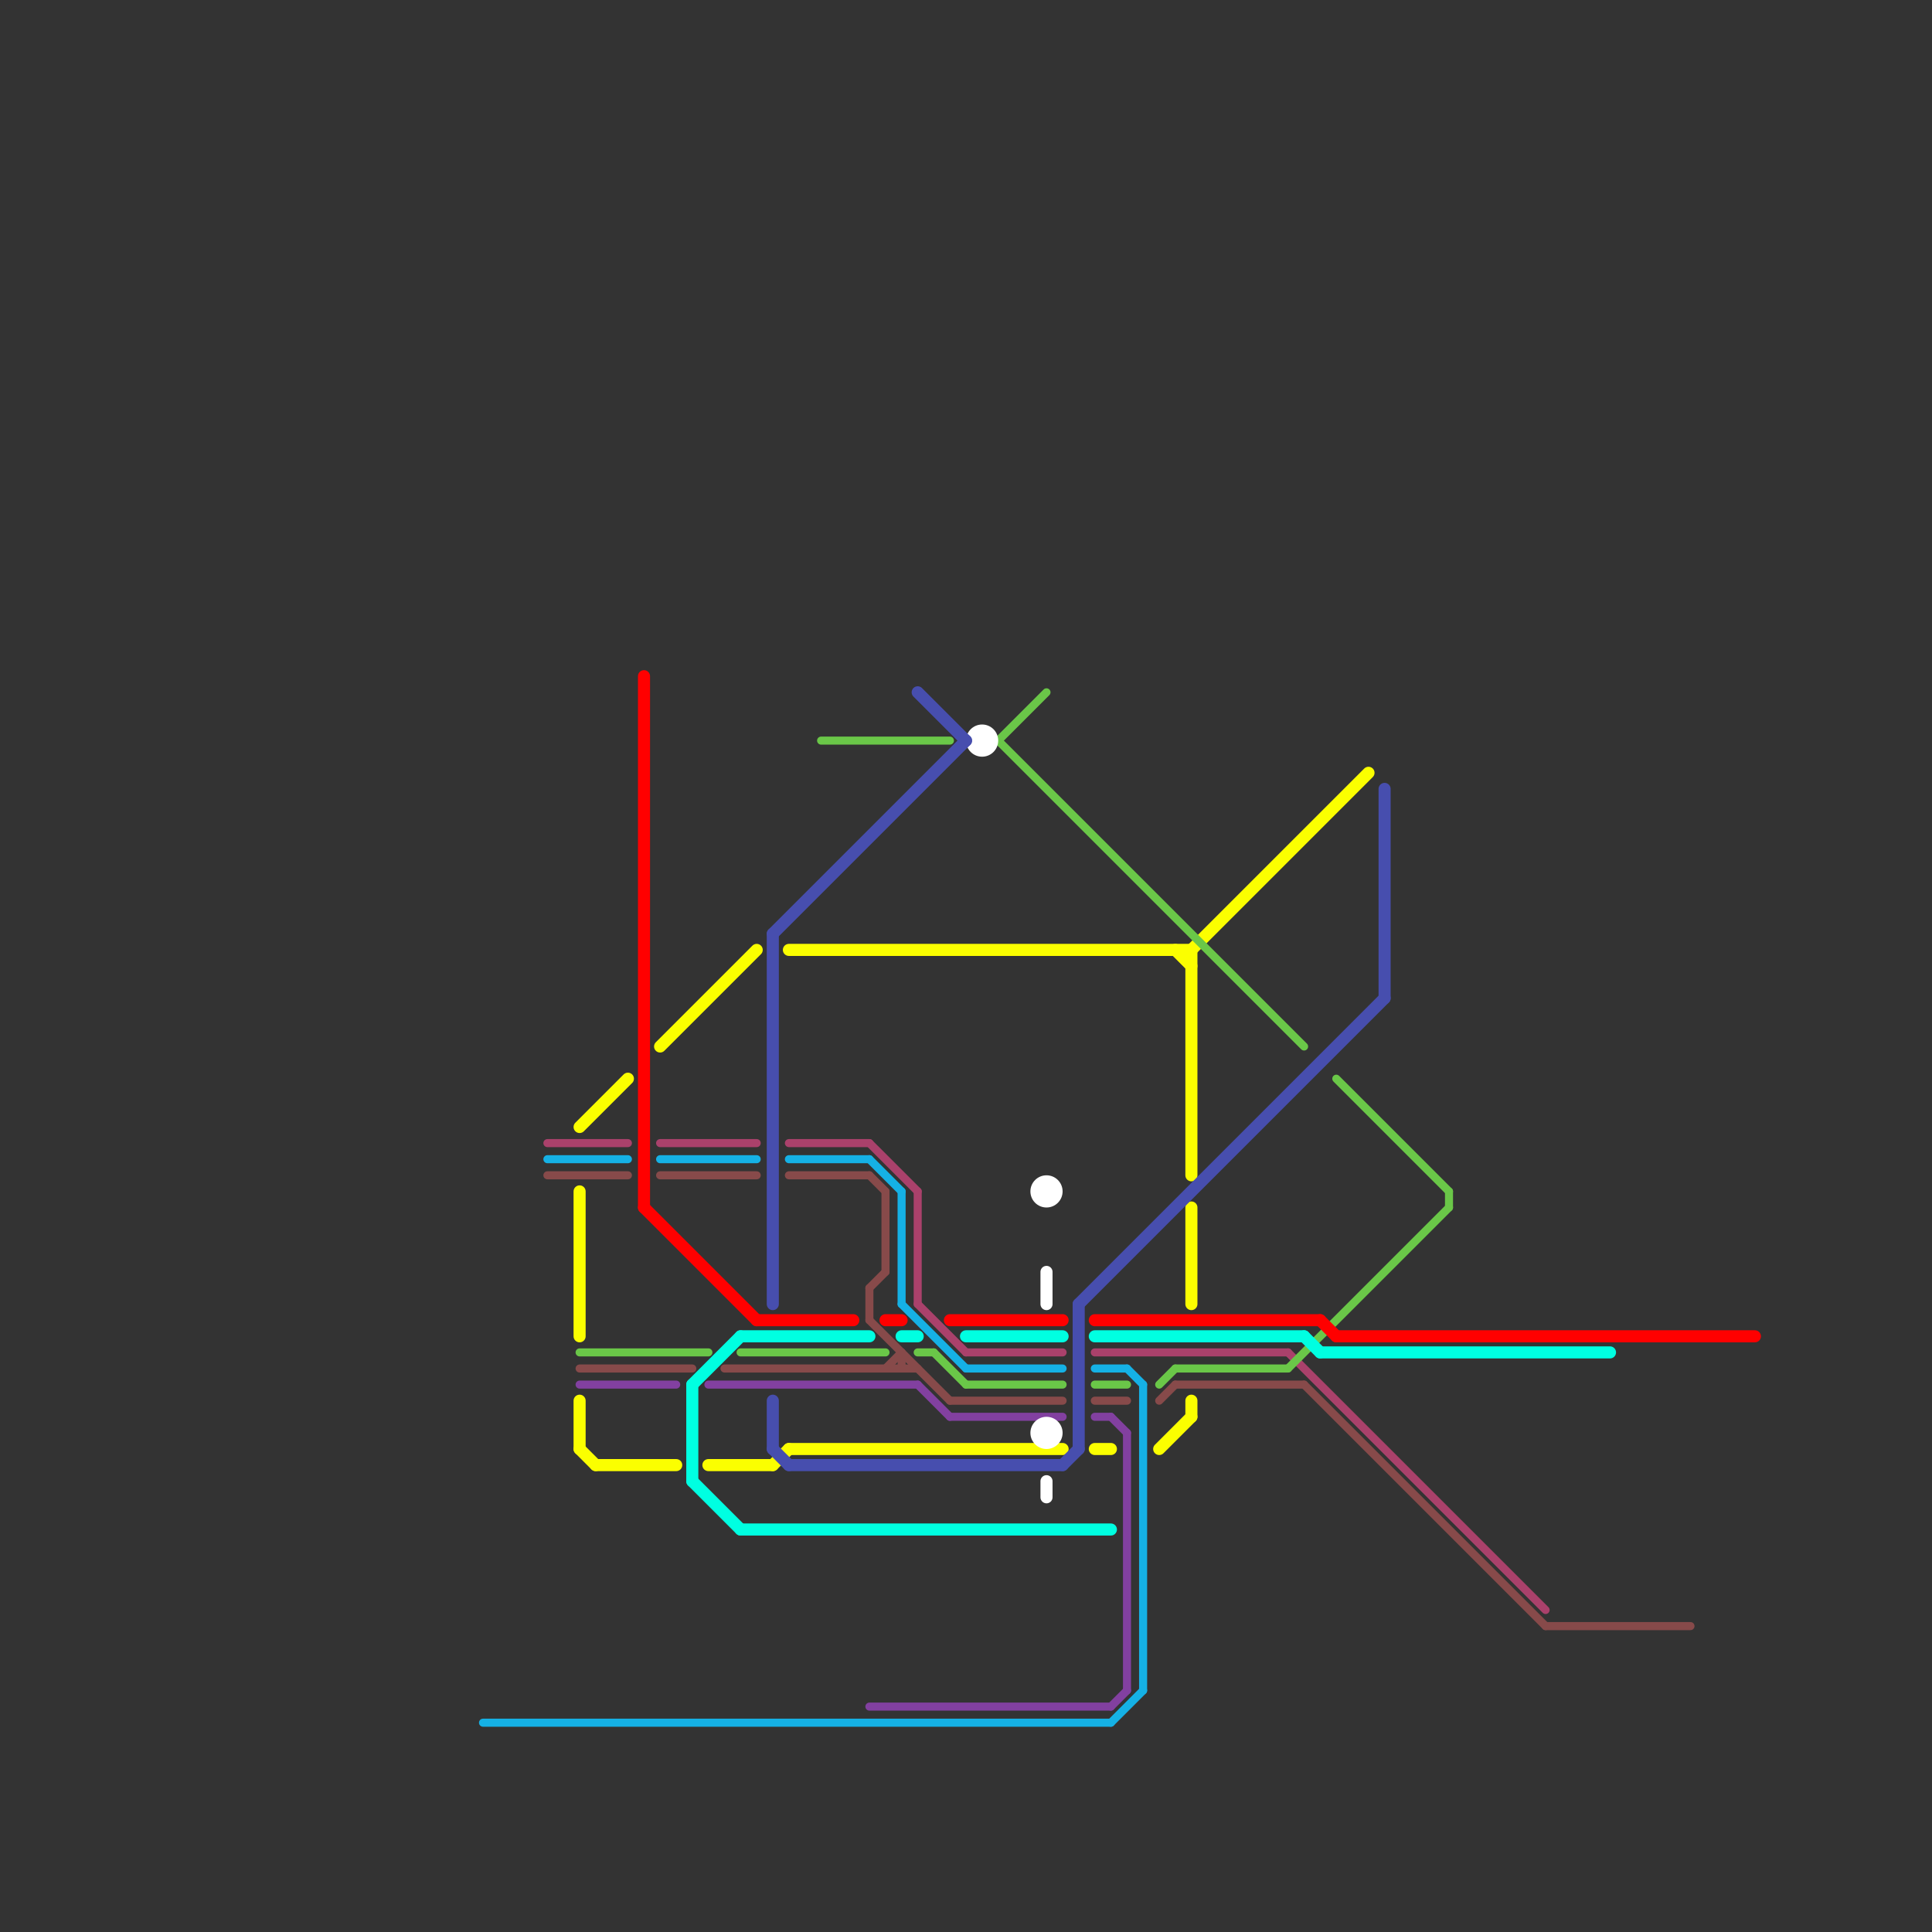 
<svg version="1.1" xmlns="http://www.w3.org/2000/svg" viewBox="0 0 120 120">
<rect x="0" y="0" width="120" height="120" fill="#333333" stroke="none"/>
<style>text { font: 1px Helvetica; font-weight: 600; white-space: pre; dominant-baseline: central; } line { stroke-width: 1; fill: none; stroke-linecap: round; stroke-linejoin: round; } .c0 { stroke: #874a4a } .c1 { stroke: #aa416b } .c2 { stroke: #fbff00 } .c3 { stroke: #6ac748 } .c4 { stroke: #00ffe1 } .c5 { stroke: #ff0000 } .c6 { stroke: #8240a0 } .c7 { stroke: #15b1e5 } .c8 { stroke: #ffffff } .c9 { stroke: #474eae } .w2 { stroke-width: .75; }.w3 { stroke-width: .5; }</style><defs><g id="ct-xf"><circle r="0.5" fill="#fff" stroke="#000" stroke-width="0.2"/></g><g id="ct"><circle r="0.5" fill="#fff" stroke="#000" stroke-width="0.1"/></g></defs><line class="c0 w3" x1="45" y1="85" x2="57" y2="85"/><line class="c0 w3" x1="68" y1="87" x2="70" y2="87"/><line class="c0 w3" x1="49" y1="73" x2="54" y2="73"/><line class="c0 w3" x1="41" y1="73" x2="47" y2="73"/><line class="c0 w3" x1="55" y1="74" x2="55" y2="79"/><line class="c0 w3" x1="55" y1="85" x2="56" y2="84"/><line class="c0 w3" x1="36" y1="85" x2="43" y2="85"/><line class="c0 w3" x1="54" y1="80" x2="55" y2="79"/><line class="c0 w3" x1="54" y1="80" x2="54" y2="82"/><line class="c0 w3" x1="73" y1="86" x2="81" y2="86"/><line class="c0 w3" x1="56" y1="84" x2="56" y2="85"/><line class="c0 w3" x1="72" y1="87" x2="73" y2="86"/><line class="c0 w3" x1="96" y1="101" x2="105" y2="101"/><line class="c0 w3" x1="54" y1="82" x2="59" y2="87"/><line class="c0 w3" x1="81" y1="86" x2="96" y2="101"/><line class="c0 w3" x1="34" y1="73" x2="39" y2="73"/><line class="c0 w3" x1="59" y1="87" x2="66" y2="87"/><line class="c0 w3" x1="54" y1="73" x2="55" y2="74"/><line class="c1 w3" x1="41" y1="71" x2="47" y2="71"/><line class="c1 w3" x1="68" y1="84" x2="80" y2="84"/><line class="c1 w3" x1="49" y1="71" x2="54" y2="71"/><line class="c1 w3" x1="57" y1="74" x2="57" y2="81"/><line class="c1 w3" x1="80" y1="84" x2="96" y2="100"/><line class="c1 w3" x1="57" y1="81" x2="60" y2="84"/><line class="c1 w3" x1="54" y1="71" x2="57" y2="74"/><line class="c1 w3" x1="34" y1="71" x2="39" y2="71"/><line class="c1 w3" x1="60" y1="84" x2="66" y2="84"/><line class="c2 w2" x1="36" y1="74" x2="36" y2="83"/><line class="c2 w2" x1="74" y1="59" x2="74" y2="73"/><line class="c2 w2" x1="49" y1="59" x2="74" y2="59"/><line class="c2 w2" x1="49" y1="90" x2="66" y2="90"/><line class="c2 w2" x1="44" y1="91" x2="48" y2="91"/><line class="c2 w2" x1="74" y1="87" x2="74" y2="88"/><line class="c2 w2" x1="73" y1="59" x2="74" y2="60"/><line class="c2 w2" x1="72" y1="90" x2="74" y2="88"/><line class="c2 w2" x1="74" y1="75" x2="74" y2="81"/><line class="c2 w2" x1="36" y1="87" x2="36" y2="90"/><line class="c2 w2" x1="48" y1="91" x2="49" y2="90"/><line class="c2 w2" x1="36" y1="90" x2="37" y2="91"/><line class="c2 w2" x1="68" y1="90" x2="69" y2="90"/><line class="c2 w2" x1="37" y1="91" x2="42" y2="91"/><line class="c2 w2" x1="36" y1="70" x2="39" y2="67"/><line class="c2 w2" x1="41" y1="65" x2="47" y2="59"/><line class="c2 w2" x1="74" y1="59" x2="85" y2="48"/><line class="c3 w3" x1="80" y1="85" x2="90" y2="75"/><line class="c3 w3" x1="68" y1="86" x2="70" y2="86"/><line class="c3 w3" x1="46" y1="84" x2="55" y2="84"/><line class="c3 w3" x1="62" y1="46" x2="65" y2="43"/><line class="c3 w3" x1="58" y1="84" x2="60" y2="86"/><line class="c3 w3" x1="72" y1="86" x2="73" y2="85"/><line class="c3 w3" x1="62" y1="46" x2="81" y2="65"/><line class="c3 w3" x1="36" y1="84" x2="44" y2="84"/><line class="c3 w3" x1="83" y1="67" x2="90" y2="74"/><line class="c3 w3" x1="51" y1="46" x2="59" y2="46"/><line class="c3 w3" x1="90" y1="74" x2="90" y2="75"/><line class="c3 w3" x1="57" y1="84" x2="58" y2="84"/><line class="c3 w3" x1="73" y1="85" x2="80" y2="85"/><line class="c3 w3" x1="60" y1="86" x2="66" y2="86"/><line class="c4 w2" x1="46" y1="95" x2="69" y2="95"/><line class="c4 w2" x1="43" y1="86" x2="46" y2="83"/><line class="c4 w2" x1="43" y1="86" x2="43" y2="92"/><line class="c4 w2" x1="81" y1="83" x2="82" y2="84"/><line class="c4 w2" x1="56" y1="83" x2="57" y2="83"/><line class="c4 w2" x1="82" y1="84" x2="100" y2="84"/><line class="c4 w2" x1="46" y1="83" x2="54" y2="83"/><line class="c4 w2" x1="43" y1="92" x2="46" y2="95"/><line class="c4 w2" x1="60" y1="83" x2="66" y2="83"/><line class="c4 w2" x1="68" y1="83" x2="81" y2="83"/><line class="c5 w2" x1="55" y1="82" x2="56" y2="82"/><line class="c5 w2" x1="59" y1="82" x2="66" y2="82"/><line class="c5 w2" x1="40" y1="42" x2="40" y2="75"/><line class="c5 w2" x1="82" y1="82" x2="83" y2="83"/><line class="c5 w2" x1="40" y1="75" x2="47" y2="82"/><line class="c5 w2" x1="83" y1="83" x2="109" y2="83"/><line class="c5 w2" x1="47" y1="82" x2="53" y2="82"/><line class="c5 w2" x1="68" y1="82" x2="82" y2="82"/><line class="c6 w3" x1="69" y1="106" x2="70" y2="105"/><line class="c6 w3" x1="69" y1="88" x2="70" y2="89"/><line class="c6 w3" x1="36" y1="86" x2="42" y2="86"/><line class="c6 w3" x1="54" y1="106" x2="69" y2="106"/><line class="c6 w3" x1="44" y1="86" x2="57" y2="86"/><line class="c6 w3" x1="70" y1="89" x2="70" y2="105"/><line class="c6 w3" x1="68" y1="88" x2="69" y2="88"/><line class="c6 w3" x1="57" y1="86" x2="59" y2="88"/><line class="c6 w3" x1="59" y1="88" x2="66" y2="88"/><line class="c7 w3" x1="68" y1="85" x2="70" y2="85"/><line class="c7 w3" x1="56" y1="81" x2="60" y2="85"/><line class="c7 w3" x1="49" y1="72" x2="54" y2="72"/><line class="c7 w3" x1="71" y1="86" x2="71" y2="105"/><line class="c7 w3" x1="69" y1="107" x2="71" y2="105"/><line class="c7 w3" x1="56" y1="74" x2="56" y2="81"/><line class="c7 w3" x1="54" y1="72" x2="56" y2="74"/><line class="c7 w3" x1="41" y1="72" x2="47" y2="72"/><line class="c7 w3" x1="70" y1="85" x2="71" y2="86"/><line class="c7 w3" x1="30" y1="107" x2="69" y2="107"/><line class="c7 w3" x1="34" y1="72" x2="39" y2="72"/><line class="c7 w3" x1="60" y1="85" x2="66" y2="85"/><line class="c8 w2" x1="65" y1="92" x2="65" y2="93"/><line class="c8 w2" x1="65" y1="79" x2="65" y2="81"/><circle cx="61" cy="46" r="1" fill="#ffffff" /><circle cx="65" cy="89" r="1" fill="#ffffff" /><circle cx="65" cy="74" r="1" fill="#ffffff" /><line class="c9 w2" x1="66" y1="91" x2="67" y2="90"/><line class="c9 w2" x1="49" y1="91" x2="66" y2="91"/><line class="c9 w2" x1="67" y1="81" x2="67" y2="90"/><line class="c9 w2" x1="48" y1="58" x2="60" y2="46"/><line class="c9 w2" x1="86" y1="49" x2="86" y2="62"/><line class="c9 w2" x1="48" y1="90" x2="49" y2="91"/><line class="c9 w2" x1="57" y1="43" x2="60" y2="46"/><line class="c9 w2" x1="48" y1="87" x2="48" y2="90"/><line class="c9 w2" x1="48" y1="58" x2="48" y2="81"/><line class="c9 w2" x1="67" y1="81" x2="86" y2="62"/>
</svg>
